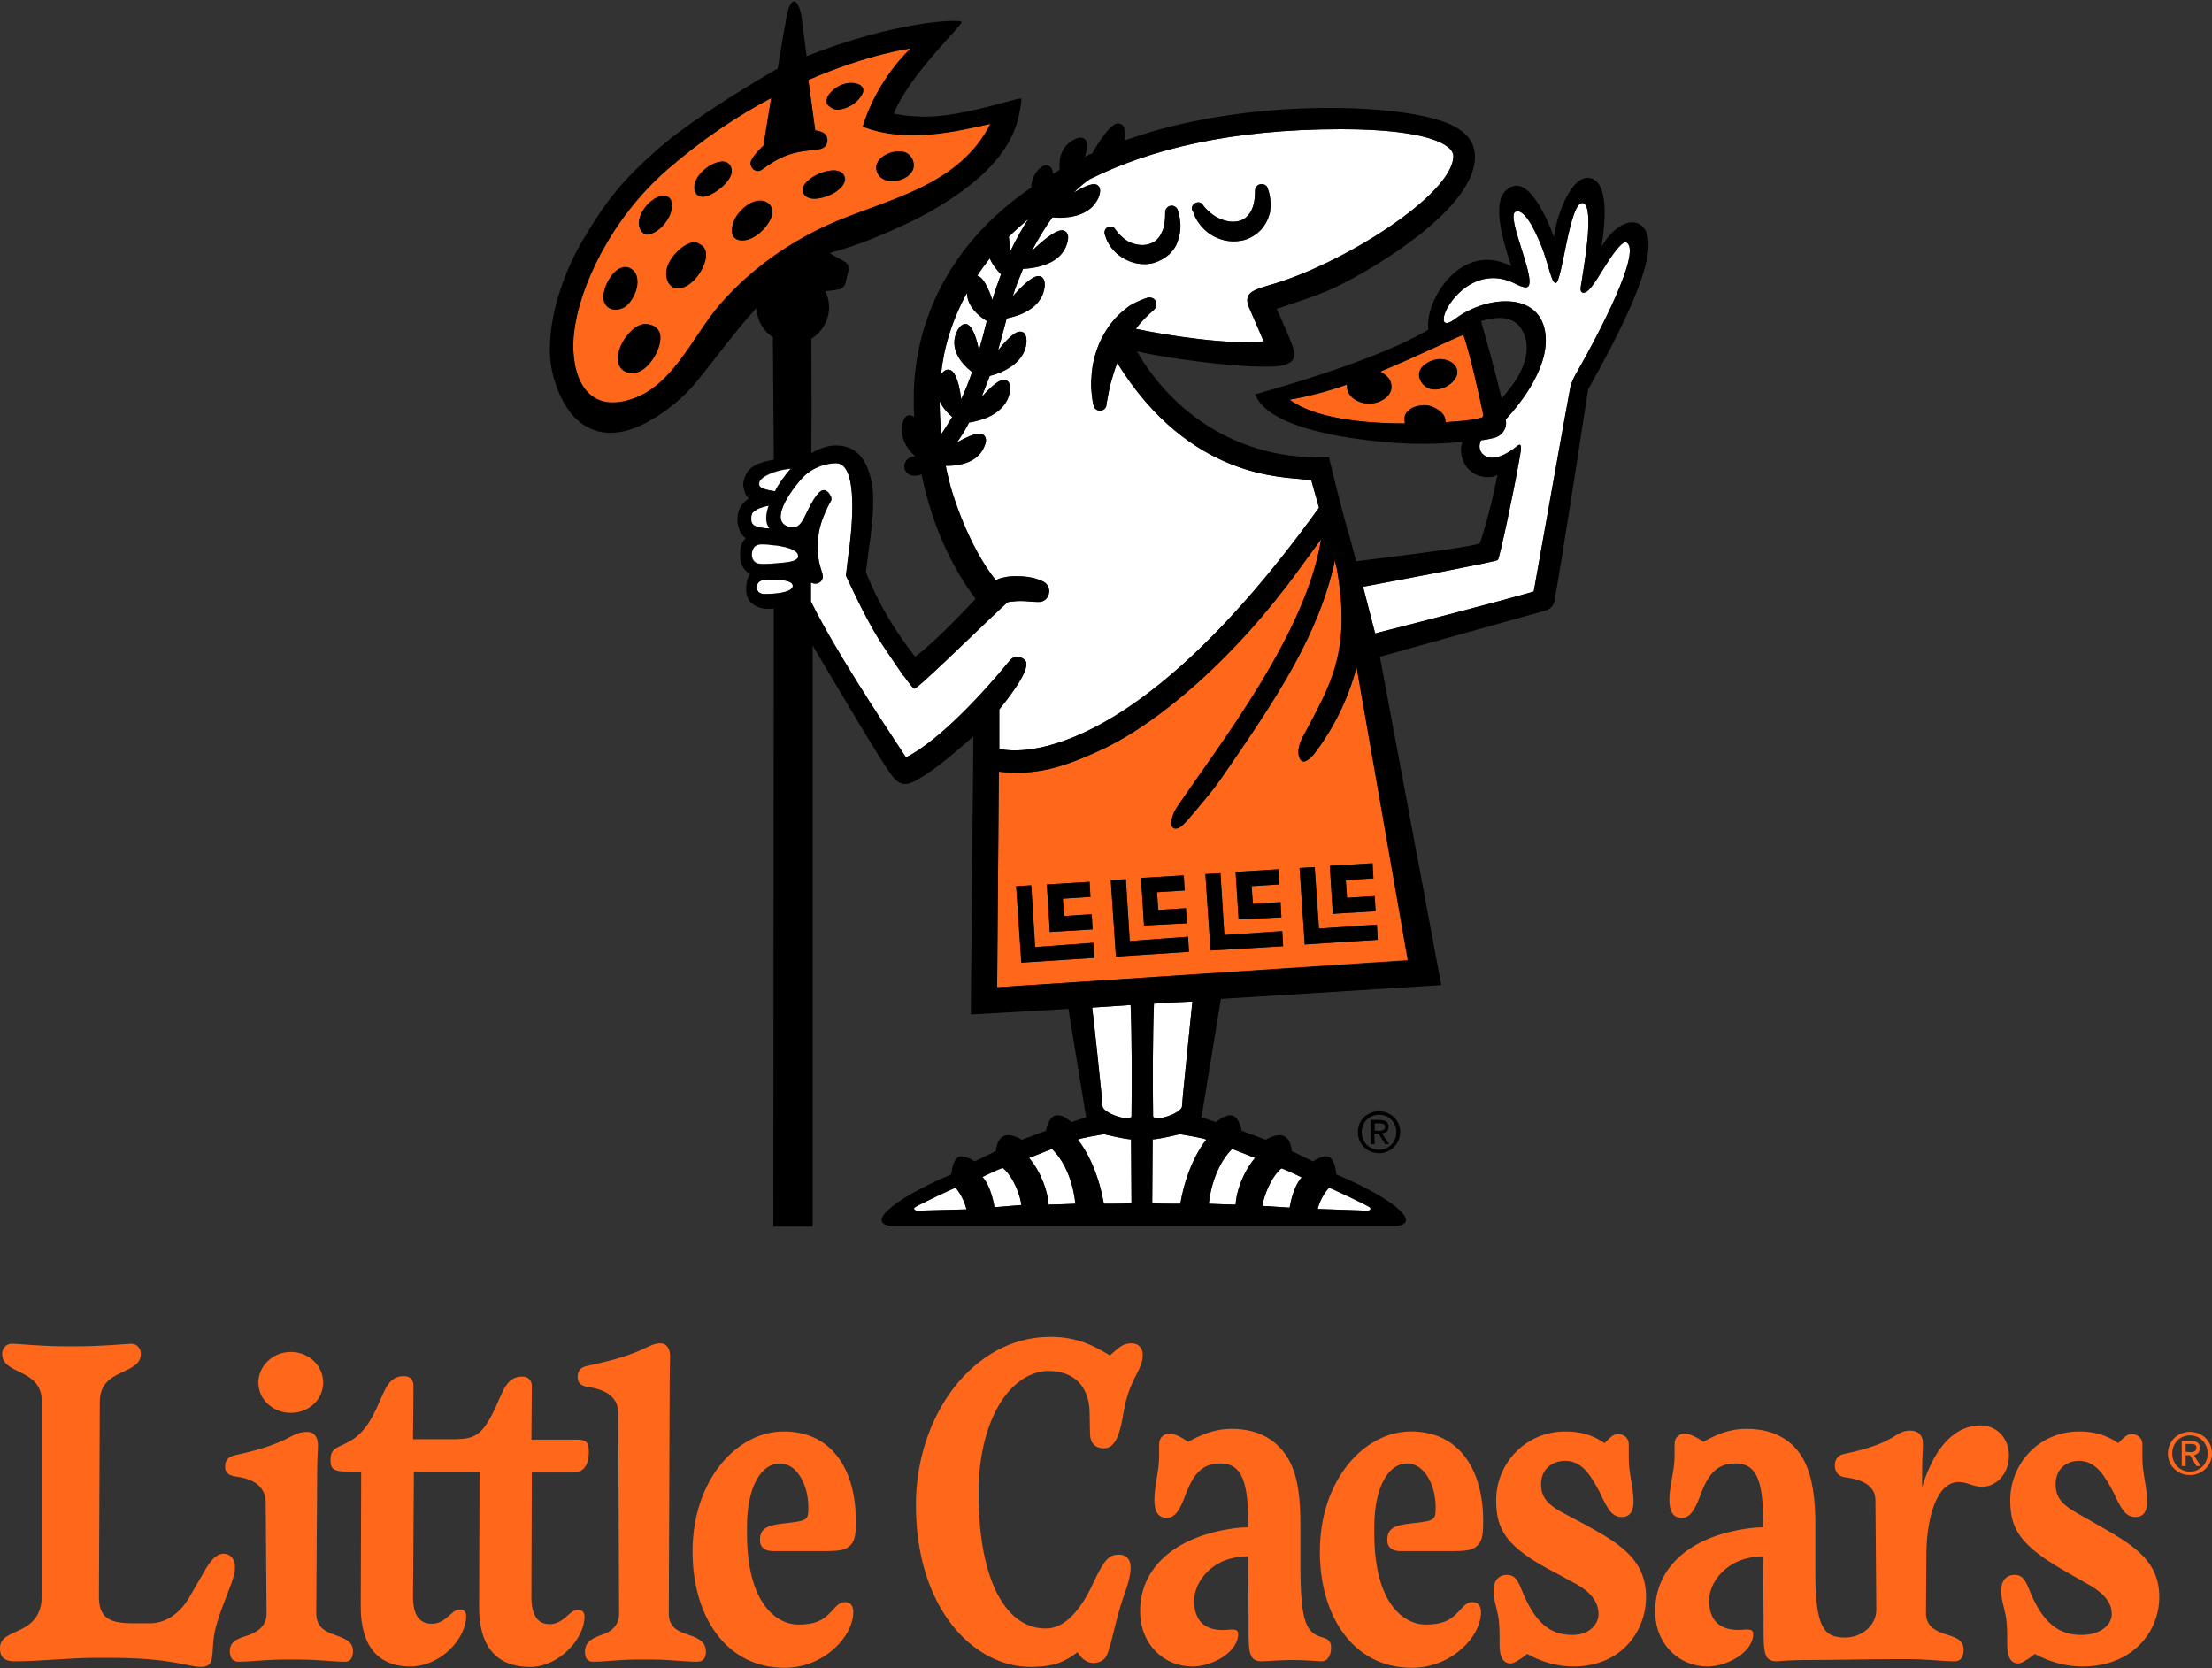 <?xml version="1.0" encoding="UTF-8"?> <svg xmlns="http://www.w3.org/2000/svg" xmlns:xlink="http://www.w3.org/1999/xlink" version="1.1" id="Layer_1" x="0px" y="0px" viewBox="0 0 512 386.1" style="enable-background:new 0 0 512 386.1;" xml:space="preserve"><rect x="0" y="0" width="512" height="386.1" fill="#333333" stroke="none"/> <style type="text/css"> .st0{fill:#FF671B;} .st1{fill:#FFFFFF;} </style> <g> <g> <g> <path class="st0" d="M230.8,228.5l0.4-49.9c8.2,0.9,14.4-0.7,24-5.2c13.2-6.2,30.8-21.3,45.4-41.5l5.2-7.1 c-3.5,21.9-23.6,47.6-33.1,61.6c-0.7,1-1.3,2.1-1.5,3.4c-0.1,0.6-0.2,1.6,0.5,1.9c0.5,0.2,1.1,0,1.5-0.3c0.6-0.4,1.1-1,1.6-1.5 c0.6-0.7,1.2-1.4,1.8-2.1c2-2.4,3.9-4.6,5.7-7.1c13.5-19.5,22.9-33.7,26.7-51c0.1,0.6,0.2,1.2,0.4,1.8 c3.5,19.4-1.6,27.2-7.6,38.6c-0.8,1.4-1.5,3.1-1.2,4.7c0.5,2.1,1.7,1.8,3.5-0.2c4.6-6,8-12.9,9.9-20.2l11.8,67.8L230.8,228.5z M296.6,212.3l-0.2-3.5l-6.4,0.4l-0.3-4.1l6.4-0.4l-0.2-3.5l-9.9,0.6l0.7,11L296.6,212.3z M283.4,216.4l-0.9-14.3l-3.5,0.2 l1.2,17.7L297,219l-0.2-3.5L283.4,216.4z M304.3,200.7l-3.5,0.2l1.2,17.7l16.9-1.1l-0.2-3.5l-13.4,0.9L304.3,200.7z M308.5,211.5 l9.9-0.6l-0.2-3.5l-6.4,0.4l-0.3-4.1l6.4-0.4l-0.2-3.5l-9.9,0.6L308.5,211.5z M274.7,213.7l-0.2-3.5l-6.4,0.4l-0.3-4.1l6.4-0.4 l-0.2-3.5l-9.9,0.6l0.7,11L274.7,213.7z M239.6,219.2l-0.9-14.3l-3.5,0.2l1.2,17.7l16.9-1.1l-0.2-3.5L239.6,219.2z M252.9,215.1 l-0.2-3.5l-6.4,0.4L246,208l6.4-0.4l-0.2-3.5l-9.9,0.6l0.7,11L252.9,215.1z M261.5,217.8l-0.9-14.3l-3.5,0.2l1.2,17.7l16.9-1.1 l-0.2-3.5L261.5,217.8z M334.6,97.7c0-0.8-0.3-1.6-0.9-2.2c-0.9-0.9-2.4-1.6-3.5-1.7c-1.9-0.2-4.9,0.7-5.1,2.9 c0,0.4,0,0.8,0.1,1.3c-9.8,0-20.9-1.2-26.7-5.5c4.2-0.7,8.8-1.9,13.3-3.5c-0.1,0.8,0.1,1.6,0.5,2.2c1.2,1.8,3.7,2.5,5.8,2.1 c1.6-0.3,3.5-1.4,3.9-3.1c0.2-0.9,0-1.9-0.6-2.7c-0.5-0.6-1.2-1.1-1.9-1.5c8.7-3.6,16.3-7.4,19.2-8.5c1.5,3.9,4,15.5,4.6,18.4 c0.1,0.6-0.3,0.8-0.5,0.8C341.1,97.2,338.2,97.5,334.6,97.7z M335.9,83.8c-0.8-0.5-1.9-0.7-2.8-0.7c-1.4,0.1-2.7,0.7-3.7,1.6 c-1.6,1.5-1,3.6,0.6,4.8c1.4,1,3.3,0.7,4.7,0c1.4-0.7,3.1-2.4,2.5-4.1C337,84.7,336.5,84.2,335.9,83.8z M209.7,35.4 c-2.7-1.2-8.4,1.3-6.5,4.9c0.5,0.9,1.5,1.4,2.5,1.6c1.8,0.3,4.2-0.4,5.3-2c0.8-1.1,0.6-2.6-0.2-3.6 C210.5,35.9,210.2,35.6,209.7,35.4z M188.4,40.8c-1.3,0.8-3.6,2.5-2.2,4.3c1.4,1.7,4.8,0.6,6.4-0.2c1.4-0.6,3.6-2.4,2.9-4.1 c-0.2-0.4-0.4-0.7-0.8-0.9C193,38.8,189.7,40,188.4,40.8z M196.9,19.2c-1.7,0-3.6,0.9-4.9,2.5c-0.7,0.8-0.9,2.1-0.4,2.6 c0.8,0.7,1.7,1.3,3,1c1.8-0.3,3.7-1.4,4.8-3.2C200.8,20,198.4,19.1,196.9,19.2z M169.8,51.3c-0.6,1.7-0.8,3.9,1.4,4.3 c3.1,0.5,6.7-3,7.5-5.8c0.4-1.3-0.2-2.7-1.7-3.2C174.1,45.6,170.7,48.9,169.8,51.3z M161.4,56.2c-1.5-0.6-3.8,1.1-4.7,2.1 c-1.4,1.4-2.6,3.3-2.5,5.3c0.1,1.4,0.8,2.9,2.3,3.1c3.5,0.5,7.3-5.1,6.9-8.2C163.3,57.6,162.8,56.8,161.4,56.2z M154.3,45.4 c-0.3-0.1-0.7-0.1-1-0.1c-2.9,0.4-6.7,5-5,8c0.3,0.5,0.9,1,1.5,1c0.4,0,0.8-0.1,1.2-0.3c1.7-0.7,3.1-2.3,3.9-3.9 c0.4-0.7,0.7-1.9,0.7-2.9C155.5,46.4,155.1,45.7,154.3,45.4z M145.6,61.9c-0.9-0.3-1.9-0.1-2.7,0.5c-2.3,1.5-5.3,7.9-1.2,9 c1.1,0.3,2.4-0.1,3.3-0.8c1.8-1.5,3.2-4.9,2.2-7.2c0-0.1-0.1-0.1-0.1-0.2C146.8,62.7,146.2,62.2,145.6,61.9z M168.8,38.1 c-0.4-0.6-1.2-0.8-2-0.7c-2.7,0.3-6.6,3.5-6.1,6.5c0.1,0.6,0.4,1.1,0.9,1.4c0.6,0.3,1.2,0.3,1.9,0.1c1.8-0.5,5.6-3.2,5.8-5.7 C169.4,39.2,169.2,38.6,168.8,38.1z M149.5,75c-4.4-0.2-9.8,9.9-3.9,11.3c0.7,0.2,1.4,0,2.1-0.2c2.8-0.9,5.9-6.1,5-9.1 C152.2,75.9,151.3,75.1,149.5,75z M229.4,28.6C222.1,42.8,206,46,193.6,51.2C183.4,55.5,174,62,166.7,70.4 c-6.8,7.8-11.5,20.7-23,22.6c-9.4,1.5-11.8-8.3-10.8-16.3c1.2-9.9,8.1-25.7,21.6-37.5c8.2-7.1,16.4-12.5,24-16.5 c-0.8,4.9-1.5,9.2-1.8,11c-1.3,1.2-2.3,2.4-2.8,3.4c-0.3,0.6-0.2,1.3,0.3,1.9c0.6,0.7,1.6,0.7,2.1,0.3c1.9-1.4,4.4-3.1,7.6-3.9 c2.4-0.6,5-0.7,5.9-0.9c0.9-0.2,1.6-0.8,1.7-1.8c0.1-0.9-0.3-1.8-1.4-2.2c-0.4-0.1-0.9-0.3-1.4-0.3l-1.6-11.7 c13.8-6,23.7-7.3,23.7-7.3s-7.7,6.9-11.1,18.1C209.9,33.2,221.6,30.3,229.4,28.6z"></path> <path class="st1" d="M212.3,280.2c-0.6,0-1-0.5-0.5-0.8c0.9-0.6,9.3-4.6,9.4-4.5c1.9,2.2,2.5,5,2.5,5S212.4,280.2,212.3,280.2z M307.6,274.9c0.1-0.1,8.6,3.9,9.4,4.5c0.5,0.4,0.1,0.8-0.5,0.8c-0.1,0-11.5-0.4-11.5-0.4S305.6,277.1,307.6,274.9z M238,50.7 c-1.4,2.2-2.8,4.6-4.1,7.4c-0.1-1.4-0.3-2.4-0.4-3.3C234.8,53.5,236.4,52.1,238,50.7z M229.1,59.8c0.6,1.4,1.6,2.7,2.6,3.7 c-0.7,1.9-1.4,3.8-2,5.9c-1.4-4.1-2.6-5.4-3.5-5.6C227.1,62.4,228.1,61.1,229.1,59.8z M223.8,67.8c0.1,3,2.5,5.2,4.6,6.5 c-0.6,2.4-1.2,4.7-1.8,6.8c-0.9-4.6-2.1-5.9-2.9-6.1c-0.8-0.1-1.5,0.4-2.1,1.5c-2.1,4.1,0.9,7.7,3.4,9.6 c-0.8,2.4-1.7,4.5-2.5,6.3c-0.7-5.2-1.8-6.6-2.7-6.8c-0.7-0.2-1.4,0.2-2,1.1C218.4,80.7,220.3,74.2,223.8,67.8z M217.8,99.4 c-0.2-2.2-0.3-4.3-0.3-6.5c0.7,1.4,1.8,2.7,2.9,3.6c-0.9,1.5-1.7,2.8-2.5,3.9C217.9,100,217.8,99.7,217.8,99.4z M179.4,113.7 c-0.5-0.1-2.5-0.3-3.4-1c-0.4-0.3-0.3-1.1,0-1.5c1.2-1.6,5.1-2.6,7.2-2.7C182.1,109.4,180,112.3,179.4,113.7z M177.9,117 c-0.5,0.1-1.1,0.2-1.5,0.4c-0.9,0.3-1.7,0.7-2.1,1.1c-0.2,0.2-0.3,0.4-0.4,0.7c-0.1,0.2-0.1,0.6-0.1,1c0,0.4,0.1,0.7,0.2,0.9 c0.1,0.2,0.2,0.4,0.5,0.5c0.4,0.3,1.2,0.6,2.2,0.6c0.4,0.1,0.9,0.1,1.4,0.1C176.9,120.9,177.3,118.7,177.9,117z M179,137.4 c0,0-2.2,0.2-2.7,0c-0.2-0.1-1.1-0.2-1.1-1.5c0-1.3,1-1.5,1.2-1.6c0.4-0.2,2.7-0.1,2.7-0.1s4.4-0.2,4.4,1.4 C183.5,137.2,179,137.4,179,137.4z M184.8,128.5c0-0.3-0.1-0.5-0.4-0.8c-0.3-0.3-0.8-0.6-1.4-0.8c-0.6-0.2-1.2-0.4-1.9-0.5 c-0.3-0.1-0.7-0.1-1-0.2l-1.1-0.1c-0.7-0.1-1.4-0.2-2.1-0.2c-1,0-1.9,0-2.5,1c-0.6,1.1-0.5,2.8,0.8,3.4c0.4,0.2,1.1,0.2,1.7,0.2 s1.4,0,2.1-0.1l1.2-0.1c0.4,0,0.7,0,1.1-0.1c0.7-0.1,1.3-0.1,1.9-0.3c0.6-0.1,1.1-0.4,1.3-0.6C184.7,129.2,184.8,129,184.8,128.5 z M209.7,175.3c-6.7-10.2-16.5-25-22-36.1v-0.5l0-3.9c0.1,0,0.2,0.1,0.2,0.1c0.9,0.4,2,0.1,2.4-0.8c0.8-1.4-1.8-3.3-0.8-10.6 c0.5-3.6,2.8-7.5,2.9-7.7c0.1-0.2,0-0.4,0-0.7c-0.1-0.3-0.3-0.6-0.5-0.9c-0.1-0.2-0.3-0.3-0.5-0.5c-0.7-0.5-1.7-0.7-3.8,3.2 c-1.7,3.1-2.2,5.9-5.1,5c-5-1.5,1.8-9.9,3.4-11.5c1.8-1.9,4.9-3.2,7.6-3.2c4.7,0,4,11.9,3.2,18.8c-0.2,1.2-0.9,7.2-0.9,7.2 c0,0,3.8,8.5,7.4,14.4c1.1,1.8,3.9,5.9,5.9,8.8v-0.1c1.3,1.8,2.3,3.1,2.5,3.1c0.6-0.1,3.5-2.9,4.6-3.9c1.4-1.2,14.2-13.6,17-16.1 c0.2-0.1,0.4-0.1,0.6-0.1c0.2-0.1,0.5-0.1,0.8-0.1c0.6-0.1,1.2-0.1,1.8-0.1c1.2,0,2.4,0.2,3.5,0.2l0.3,0c1,0.1,2-0.4,2.4-1.4 c0.6-1.2,0.1-2.7-1.1-3.3c-1.7-0.8-3.2-1.1-4.9-1.2c-0.9,0-1.7-0.1-2.6,0c-0.4,0-1,0.1-1.4,0.2c-0.6,0.1-1,0.2-1.5,0.4 c-0.2,0.1-0.4,0.2-0.6,0.3c-6.4-8-10-19.9-10.5-21.8c-0.4-1.6-0.8-3.1-1.1-4.7c0.2,0,0.3,0,0.5,0c0.5,0,1.1,0,1.7-0.1 c3.4-0.4,5.8-1.9,6.8-4.5c0.5-1.1,0.4-2-0.2-2.5c-0.4-0.3-1.3-1.1-6.2,1.7c0.9-1.3,1.9-2.8,2.8-4.6c0.6-0.1,2.4-0.4,4.3-1.2 c3.1-1.4,4.9-3.6,5.2-6.3c0.1-1.2-0.2-2-0.9-2.3c-0.5-0.2-1.7-0.6-5.7,3.9c0.6-1.5,1.2-3.1,1.9-4.9c0.8-0.2,2.2-0.6,3.7-1.4 c3-1.6,4.7-3.9,4.8-6.6c0-1.2-0.3-2-1.1-2.2c-0.5-0.1-1.7-0.5-5.5,4.3c0.6-2.1,1.2-4.3,1.8-6.6c0.1-0.3,0.1-0.5,0.2-0.8 c0.9-0.2,2.2-0.5,3.6-1.1c3.1-1.4,4.9-3.5,5.2-6.3c0.1-1.2-0.2-2-0.9-2.3c-0.5-0.2-1.8-0.7-6.5,4.6c0.7-2.3,1.6-4.4,2.4-6.4 c0.6,0,2.4-0.1,4.4-0.7c3.3-1,5.3-2.9,5.9-5.6c0.3-1.2,0.1-2-0.6-2.4c-0.5-0.3-1.8-1-7.7,4.6c1.6-3,3.2-5.6,4.8-7.8 c0.4,0,0.9,0.1,1.6,0.1c0.8,0,1.6-0.1,2.6-0.2c3.4-0.6,5.6-2.2,6.6-4.8c0.4-1.2,0.3-2-0.3-2.5c-0.4-0.3-1.3-0.9-5.6,1.7 c1.5-1.5,2.8-2.5,3.7-3.1c14-7,32.9-11.6,58.2-11.6c19.8,0,26,3.6,26,6.2c0,8.9-25.8,25.2-42.6,29.9c-3.5,1.1-6.4,1.7-4.5,5.6 l3.2,7.4c-7.5,0.9-22.2-1.3-29.6-2.9c1.2-1.6,2.6-3,4.2-4.4l0.1-0.1c0.4-0.4,0.6-1,0.4-1.6c-0.2-0.9-1.1-1.3-2-1.1 c-1.2,0.4-2.4,0.9-3.5,1.5c-0.6,0.3-1.1,0.7-1.6,1.1c-0.5,0.4-1,0.8-1.5,1.3c-1.9,1.8-3.3,4-4.4,6.3c-1,2.3-1.7,4.8-1.9,7.3 c-0.1,1.2-0.2,2.5-0.1,3.7c0.1,1.2,0.2,2.4,0.5,3.7c0.1,0.6,0.6,1.1,1.2,1.2c0.9,0.2,1.7-0.4,1.8-1.2l0-0.2 c0.2-1,0.4-2.1,0.6-3.2c0.2-1.1,0.5-2.1,0.8-3.1c0.3-1.1,0.7-2.3,1.1-3.3c16.8,27.1,38.7,26.3,43.6,27c0,0,0.7,0.1,1.3,0.1 l1.8,6.4c-46.4,64.4-74,55.8-74,55.8l0-9.1c1.1-1.4,7.4-9,6.1-11.2c-0.4-0.7-2.3-1.8-3.7-0.1C227.9,160,217.6,171.3,209.7,175.3z M230.2,279.4c-0.3-1.7-1.1-5.2-2.8-7c0,0,3.2-1.6,4.7-2.1c2.6,2.1,4.2,6.9,4.3,8.6L230.2,279.4z M242.7,278.8 c-0.1-2.7-1.6-7.4-4.5-10.8l5.3-2.1c4.9,4.8,5.4,12.7,5.4,12.7S244.4,278.8,242.7,278.8z M261.9,278.5c-1.5,0.1-5.3,0.1-6.4,0.1 c-1.7-9.9-6-14.8-6-14.8c-0.1-0.3,6-1.3,6-1.3s5,1.2,6.3,1.2L261.9,278.5L261.9,278.5z M261.9,258.4c-0.5,1.3-6.7-0.8-6.7-2.4 c0-1-2.2-21.6-2.4-22.8l8.9-0.6C262,240.1,262,251,261.9,258.4z M296.6,270.4c1.5,0.5,4.7,2.1,4.7,2.1c-1.7,1.8-2.5,5.3-2.8,7 l-6.3-0.4C292.4,277.3,294,272.6,296.6,270.4z M285.2,265.9l5.3,2.1c-2.9,3.4-4.4,8.1-4.5,10.8c-1.7,0-6.2-0.2-6.2-0.2 S280.4,270.7,285.2,265.9z M279.2,263.8c0,0-4.3,4.9-6,14.8c-1.1,0-5,0-6.5-0.1l0.1-14.8c1.4,0,6.3-1.2,6.3-1.2 S279.3,263.5,279.2,263.8z M267.1,232.3c2.1-0.2,6.7-0.4,8.9-0.5c0,0-2.4,23.1-2.4,24.2c0,1.6-6.1,3.7-6.7,2.4 C266.8,250.9,266.8,239.8,267.1,232.3z M364.9,86.3c-0.6,1-1.1,2.1-1.4,3.2c-0.5,2.4-8.5,47.4-8.5,47.4s-7.3,2.2-36.7,9.7 l-2.8-10.8c10.2-1.9,30.8-5.8,31.2-6.2c0.4-0.4,3.7-15.9,5-23.4c0.2-1.4,0.9-4.1-0.5-3c-2,1.7-6,4.1-8.1,1.8 c-0.8-0.9-0.8-2.1-0.3-3.1c1-0.1,2-0.3,2.8-0.5c2-0.4,3.4-2.3,2.9-4.3c3-3.2,11.2-13,8.9-21.4c-2.3-8.3-13.8-6.9-20.3-2.1 c-2.2,1.7-2.6,1.1-2.8,0.9c-0.2-0.2-0.1-0.6-0.1-0.9c0.1-2.9,7.1-12.8,16.6-7.9c0.6,0.3,1.6,0.8,2.4,0.8c3.4,0-4.9-16.5-2.4-17.5 c1.8-0.8,4.1,3.3,6,8c1.6,4,2.3,8.6,3.3,8.5c1.5-0.1,3.2-19.2,6.3-18.5c2.9,0.7-0.1,16.4-0.3,18.1c-0.3,1.7-0.4,2.4,0.2,2.6 c1.2,0.4,2.8-2.2,4.6-5.1c2.6-4.2,4.8-7.2,5.7-6.4C379.8,58.5,370.4,76.7,364.9,86.3z M255.8,54.5c0.6,2.1,2.1,4,4.1,5.2 c1,0.6,2.2,1.1,3.4,1.3c1.2,0.2,2.6,0.2,3.9-0.2c1.3-0.4,2.5-1.1,3.5-2c1-1,1.7-2.1,2-3.3c0.8-2.3,0.6-4.6,0-6.6l-0.1-0.3 c-0.2-0.6-0.8-1-1.4-1c-0.8,0-1.5,0.7-1.5,1.5c0,1.7-0.1,3.4-0.8,4.7c-0.6,1.4-1.6,2.3-3,2.7c-1.3,0.4-2.9,0.2-4.3-0.4 c-0.7-0.3-1.4-0.8-1.9-1.3c-0.6-0.5-1.1-1.1-1.6-1.8c-0.3-0.5-1-0.7-1.5-0.5c-0.7,0.2-1.1,1-0.9,1.7L255.8,54.5z M276.1,48.8 c0.6,2.1,2.1,4.1,4,5.4c2,1.3,4.5,2,7.2,1.5c1.3-0.2,2.7-0.9,3.8-1.8c1.1-0.9,1.9-2.1,2.4-3.3c0.1-0.3,0.2-0.6,0.3-0.9 c0.1-0.3,0.2-0.6,0.2-0.9c0.1-0.6,0.1-1.2,0.1-1.8c-0.1-1.2-0.2-2.2-0.6-3.2l-0.1-0.3c-0.2-0.6-0.8-0.9-1.4-0.9 c-0.8,0-1.5,0.7-1.5,1.5c0,1.7-0.2,3.4-0.9,4.7c-0.3,0.6-0.8,1.2-1.3,1.6c-0.5,0.4-1.1,0.7-1.8,0.8c-1.4,0.3-2.9,0-4.4-0.7 c-0.7-0.3-1.4-0.8-2-1.3c-0.6-0.5-1.2-1.1-1.7-1.8c-0.3-0.5-0.9-0.7-1.5-0.5c-0.7,0.2-1.2,1-1,1.7L276.1,48.8z"></path> <path d="M205.7,41.8c1.8,0.3,4.2-0.4,5.3-2c0.8-1.1,0.6-2.6-0.2-3.6c-0.3-0.4-0.7-0.7-1.1-0.9c-2.7-1.2-8.4,1.3-6.5,4.9 C203.7,41.2,204.7,41.7,205.7,41.8z M296.6,212.3l-0.2-3.5l-6.4,0.4l-0.3-4.1l6.4-0.4l-0.2-3.5l-9.9,0.6l0.7,11L296.6,212.3z M147.2,63.5c0-0.1-0.1-0.1-0.1-0.2c-0.3-0.6-0.9-1.1-1.5-1.3c-0.9-0.3-1.9-0.1-2.7,0.5c-2.3,1.5-5.3,7.9-1.2,9.1 c1.1,0.3,2.4-0.1,3.3-0.8C146.9,69.1,148.2,65.8,147.2,63.5z M283.4,216.4l-0.9-14.3l-3.5,0.2l1.2,17.7L297,219l-0.2-3.5 L283.4,216.4z M304.3,200.7l-3.5,0.2l1.2,17.7l16.9-1.1l-0.2-3.5l-13.4,0.9L304.3,200.7z M379.5,51.9c-2.9-1.7-6.9,1.7-8.8,5.2 c1-6.3,1.6-15.1-2.7-15.9c-4.6-0.8-8,9.8-8.3,13.7c0,0-4.6-13.4-9.5-11.8c-4.8,1.6-3.6,8.9-0.4,18.5c-11.6-6-20.1,8-19.2,14.7 c-4.1,2.5-15,7.9-39.5,14.8c-0.2,0.1-0.6,0.1-0.6,0.1s0.1,0.4,0.3,0.6c0.6,1.2,3.3,8.2,30.6,10.6c5.7,0.5,11.5,0.4,17.1-0.1 c-0.3,0.8-0.4,1.6-0.3,2.5c0.2,1.8,1,3.3,2.4,4.4c1.1,0.9,3,1.4,4.4,1.2c0.4,0,0.8-0.1,1.2-0.3c0.1,0,0.4-0.2,0.4-0.2 c0,0-1.9,9.8-4.1,15.9c-1.3,0.3-2.2,0.9-28.6,4.1l-1.4-5.3c-1.7-5.4-4.9-18.8-4.9-18.8c-31.6,1.3-44.3-24.4-44.4-24.5 c0.3,0.1,6.1,1.5,17.8,2.8c4.7,0.5,9.5,0.9,14.2,0.7c1.9-0.1,4.7-0.7,4.4-3.2c-0.2-1.6-3.3-8.4-4.1-10.1 c4.8-1.7,9.8-3.1,14.4-5.4c8.1-4,31.5-17.7,31.5-29.8c0-5.4-5-7.5-9-8.7c-13.6-3.9-45.8-4.2-70.6,4.4c-0.5,0.2-1,0.3-1.5,0.5 c0.1-0.6,0.2-1.2,0.1-1.8c-0.1-1.2-0.5-2-1.3-2.1c-0.5-0.1-2.1-0.4-6.3,6.9c-0.6,0.2-1.1,0.5-1.7,0.8c0.8-2.4,0.6-3.5,0.1-4 c-0.6-0.6-1.4-0.6-2.6,0c-2.9,1.5-3.6,4.4-3.3,7c-0.5,0.3-1,0.6-1.5,0.9c-0.2-1.1-0.6-1.6-1-1.8c-0.7-0.4-1.5-0.1-2.4,0.8 c-1.2,1.3-1.7,2.8-1.7,4.2c-20.8,14.2-27.2,33.4-27.2,48.7c0,1.5,0,2.9,0.1,4.4c-0.5-0.4-0.9-0.4-1.1-0.4c-0.8,0-1.3,0.7-1.6,1.9 c-0.6,2.7,0.4,5.3,2.9,7.6c-0.2,0-0.3,0.1-0.3,0.1c-1.1,0-2.1,0.9-2.2,2.1c-0.1,1.2,0.9,2.2,2.1,2.3c0.1,0,0.1,0,0.2,0 c0.3,0,0.9,0,1.7-0.3c3,14.7,9.1,24.3,12.5,28.8c-0.3,0.3-8.3,9.1-14,13.4c-2.2-2.9-3.8-5.2-5.2-7.4c-2.6-4.2-4.6-8.3-6.2-12.2 c0.1-0.3,0.4-3.2,0.7-5.3c0.5-3.2,1-7.5,1-10.8c0-0.8,0.5-13.2-8.6-13.2c-1.9,0-3.9,0.7-5.7,1.8c0-0.6,0-1.2,0-1.9 c0.1-7.9,0-24.6,0-24.6c2.4-1.5,4.1-4.2,4.1-7.3c0-1.3-0.3-2.6-0.9-3.7c0.8-0.1,2-0.2,3-0.4c0.8-0.1,1.5-0.7,1.7-1.5l0.7-3 c0.2-0.7-0.2-1.5-0.8-1.9l-3.4-1.9l0-0.2c0.9-0.3,1.9-0.5,2.8-0.8c2.9-0.9,5.9-2,8.7-3.2c3.8-1.6,7.6-3.3,11.2-5.3 c3.9-2.2,7.6-4.6,11-7.5c3.2-2.7,6.1-5.9,8-9.6c0.6-1.1,1-2.2,1.4-3.3c0.4-1.3,1.4-5.7,1-6s-13.4,4.2-22,4.2 c-4.3,0-7.4-0.7-7.4-0.7c3.4-8.8,15.9-20.5,15.7-21.2c-0.3-0.8-15.5-0.2-35.9,7.9l-1.2-9.3c-0.9-4.5-2.5-4.5-3.4,0 c-0.3,1.6-1.2,6.6-2.1,12.2c-0.2,0.1-0.4,0.2-0.6,0.3c-1.4,0.8-18.6,10.8-26.9,18.1c-8.5,7.5-12,11.8-17.8,21.6 c-4.9,8.3-9.3,21.6-6.6,31.3c3.5,12.6,12,16,22.1,10.3c4.1-2.3,7.9-5.4,10.9-9c4.9-6,9.1-11.9,14-17.2c0.1,2.8,1.5,5.2,3.7,6.7 c0.1,0.2,0.2,0.4,0.1,0.7l0.2,26.7l0,1c-0.2,0-0.4,0-0.5,0.1c-1.2,0.2-2.4,0.5-3.7,1.1c-0.6,0.4-1.3,0.8-1.8,1.5 c-0.5,0.7-0.9,1.6-1,2.4c-0.1,0.4-0.1,0.9,0,1.3c0.1,0.4,0.2,0.9,0.4,1.4c0.2,0.5,0.5,0.9,0.8,1.2c-0.3,0.2-0.6,0.4-0.9,0.7 c-0.6,0.5-1.1,1.3-1.4,2.1c-0.3,0.8-0.3,1.6-0.3,2.3c0,0.7,0.2,1.5,0.5,2.3c0.3,0.7,0.8,1.3,1.4,1.8c-0.1,0.1-0.1,0.1-0.2,0.2 c-0.9,0.9-1.1,2.2-1.1,3.5c0,1.9,0.4,3.1,1.9,4.3c0.1,0.1,0.3,0.2,0.4,0.3c-0.2,0.2-0.3,0.4-0.4,0.7c-0.4,0.9-0.4,1.6-0.5,2.4 c0,0.7,0,1.6,0.4,2.4c0.3,0.9,1.5,1.8,2.4,2.1c0.9,0.4,1.7,0.4,2.4,0.4c0.4,0,0.8,0,1.2-0.1l0,0.8l-0.1,142.3h9.1l0-134.5 c5.7,9.6,14.7,24.9,17.7,29.2c0.8,1.1,1.8,2.6,3.2,2.8c1.4,0.3,2.9-0.7,4.1-1.4c1-0.6,1.9-1.2,2.9-1.9c2.1-1.5,4.1-3.2,6.1-4.9 c0.7-0.6,1.3-1.1,2-1.7c0.1-0.1,1.2-1.1,1.2-1.1l-0.6,64.4l22.6-1.3l4.1,25.1l-3.4,1.1c0,0-2.1-2-3.7-1.5c0,0-0.1,0-0.1,0 c-1.6,0.5-2.1,3.5-2.1,3.5l-5.6,2.1c0,0-2.4-1.6-4.1-0.9c-1.7,0.7-1.9,3.5-1.9,3.5l-4.9,2.4c0,0-2.4-1.7-3.8-1 c-1.4,0.7-1.6,4-1.6,4c-14,5.9-20.7,12-12.7,12c5,0,109.5,0,114.5,0c8,0,1.3-6.1-12.7-12c0,0-0.2-3.3-1.6-4s-3.8,1-3.8,1 l-4.9-2.4c0,0-0.1-2.8-1.9-3.5c-1.7-0.7-4.1,0.9-4.1,0.9l-5.6-2.1c0,0-0.5-3-2.1-3.5s-3.8,1.5-3.8,1.5l-3.4-1.1l4.5-27.4l51-3.2 L319.4,152l38.4-10.7c1-0.3,1.8-1.1,2-2.2c1.7-9.1,7.8-49,7.8-49C382.6,63.6,383.6,54.4,379.5,51.9z M212.3,280.2 c-0.6,0-1-0.5-0.5-0.8c0.9-0.6,9.3-4.6,9.4-4.5c1.9,2.2,2.5,5,2.5,5S212.4,280.2,212.3,280.2z M307.6,274.9 c0.1-0.1,8.6,3.9,9.4,4.5c0.5,0.4,0.1,0.8-0.5,0.8c-0.1,0-11.5-0.4-11.5-0.4S305.6,277.1,307.6,274.9z M334.6,97.7 c0-0.8-0.3-1.6-0.9-2.2c-0.9-0.9-2.4-1.6-3.5-1.7c-1.9-0.2-4.9,0.7-5.1,2.9c0,0.4,0,0.8,0.1,1.3c-9.8,0-20.9-1.2-26.7-5.5 c4.2-0.7,8.8-1.9,13.3-3.5c-0.1,0.8,0.1,1.6,0.5,2.2c1.2,1.8,3.7,2.5,5.8,2.1c1.6-0.3,3.5-1.4,3.9-3.1c0.2-0.9,0-1.9-0.6-2.7 c-0.5-0.6-1.2-1.1-1.9-1.5c8.7-3.6,16.3-7.4,19.2-8.5c1.5,3.9,4,15.5,4.6,18.4c0.1,0.6-0.3,0.8-0.6,0.8 C341.1,97.2,338.2,97.5,334.6,97.7z M342.8,74.3c3.9-1.1,8.1-1.4,9.9,2.9c2.5,6-2.6,12.1-5.1,15C346,85.7,343.8,77.7,342.8,74.3z M238,50.7c-1.4,2.2-2.8,4.6-4.1,7.4c-0.1-1.4-0.3-2.4-0.4-3.3C234.8,53.5,236.4,52.1,238,50.7z M229.1,59.8 c0.6,1.4,1.6,2.7,2.6,3.7c-0.7,1.9-1.4,3.8-2,5.9c-1.4-4.1-2.6-5.4-3.5-5.6C227.1,62.4,228.1,61.1,229.1,59.8z M223.8,67.8 c0.1,3,2.5,5.2,4.6,6.5c-0.6,2.4-1.2,4.7-1.8,6.8c-0.9-4.6-2.1-5.9-2.9-6.1c-0.8-0.1-1.5,0.4-2.1,1.5c-2.1,4.1,0.9,7.7,3.4,9.6 c-0.8,2.4-1.7,4.5-2.5,6.3c-0.7-5.2-1.8-6.6-2.7-6.8c-0.7-0.2-1.4,0.2-2,1.1C218.4,80.7,220.3,74.2,223.8,67.8z M217.8,99.4 c-0.2-2.2-0.3-4.3-0.3-6.5c0.7,1.4,1.8,2.7,2.9,3.6c-0.9,1.5-1.7,2.8-2.5,3.9C217.9,100,217.8,99.7,217.8,99.4z M166.7,70.4 c-6.8,7.8-11.5,20.7-23,22.6c-9.4,1.5-11.8-8.3-10.8-16.3c1.2-9.9,8.1-25.7,21.6-37.5c8.2-7.1,16.4-12.5,24-16.5 c-0.8,4.9-1.5,9.2-1.8,11c-1.3,1.2-2.3,2.4-2.8,3.4c-0.3,0.6-0.2,1.3,0.3,1.9c0.6,0.7,1.6,0.7,2.1,0.3c1.9-1.4,4.4-3.1,7.6-3.9 c2.4-0.6,5-0.7,5.9-0.9c0.9-0.2,1.6-0.8,1.7-1.8c0.1-0.9-0.3-1.8-1.4-2.2c-0.4-0.1-0.9-0.3-1.4-0.3l-1.6-11.7 c13.8-6,23.7-7.3,23.7-7.3s-7.7,6.9-11.1,18.1c10.1,4,21.8,1.1,29.5-0.6C222.1,42.8,206,46,193.6,51.2 C183.4,55.5,174,62,166.7,70.4z M175.9,111.1c1.2-1.6,5.1-2.6,7.2-2.7c-1,1-3.1,3.9-3.7,5.3c-0.5-0.1-2.5-0.3-3.4-1 C175.5,112.3,175.6,111.5,175.9,111.1z M174,119.2c0.1-0.3,0.1-0.5,0.4-0.7c0.4-0.4,1.2-0.9,2.1-1.1c0.5-0.1,1-0.3,1.5-0.4 c-0.6,1.8-1,4,0.2,5.3c-0.5,0-0.9,0-1.4-0.1c-0.9-0.1-1.8-0.3-2.2-0.6c-0.2-0.1-0.3-0.3-0.5-0.5c-0.1-0.2-0.2-0.5-0.2-0.9 C173.9,119.7,173.9,119.4,174,119.2z M179,137.4c0,0-2.2,0.2-2.7,0c-0.2-0.1-1.1-0.2-1.1-1.5c0-1.3,1-1.5,1.2-1.6 c0.4-0.2,2.7-0.1,2.7-0.1s4.4-0.2,4.4,1.4C183.5,137.2,179,137.4,179,137.4z M184.4,129.4c-0.2,0.2-0.7,0.5-1.3,0.6 c-0.6,0.2-1.2,0.2-1.9,0.3c-0.3,0-0.7,0-1.1,0.1l-1.2,0.1c-0.7,0-1.4,0.1-2.1,0.1s-1.3-0.1-1.7-0.2c-1.3-0.5-1.4-2.2-0.8-3.4 c0.5-1,1.4-1,2.5-1c0.6,0,1.4,0.1,2.1,0.2l1.1,0.1c0.4,0.1,0.7,0.1,1,0.2c0.7,0.1,1.3,0.3,1.9,0.5c0.6,0.2,1.1,0.5,1.4,0.8 c0.3,0.3,0.4,0.5,0.4,0.8C184.8,129,184.7,129.2,184.4,129.4z M209.7,175.3c-6.7-10.2-16.5-25-22-36.1v-0.5l0-3.9 c0.1,0,0.2,0.1,0.2,0.1c0.9,0.4,2,0.1,2.4-0.8c0.8-1.4-1.8-3.3-0.8-10.6c0.5-3.6,2.8-7.5,2.9-7.7c0.1-0.2,0-0.4,0-0.7 c-0.1-0.3-0.3-0.6-0.5-0.9c-0.1-0.2-0.3-0.3-0.5-0.5c-0.7-0.5-1.7-0.7-3.8,3.2c-1.7,3.1-2.2,5.9-5.1,5c-5-1.5,1.8-9.9,3.4-11.5 c1.8-1.9,4.9-3.2,7.6-3.2c4.7,0,4,11.9,3.2,18.8c-0.2,1.2-0.9,7.2-0.9,7.2c0,0,3.8,8.5,7.4,14.4c1.1,1.8,3.9,5.9,5.9,8.8v-0.1 c1.3,1.8,2.3,3.1,2.5,3.1c0.6-0.1,3.5-2.9,4.6-3.9c1.4-1.2,14.2-13.6,17-16.1c0.2-0.1,0.4-0.1,0.6-0.1c0.2-0.1,0.5-0.1,0.8-0.1 c0.6-0.1,1.2-0.1,1.8-0.1c1.2,0,2.4,0.2,3.5,0.2l0.3,0c1,0.1,2-0.4,2.4-1.4c0.6-1.2,0.1-2.7-1.1-3.3c-1.7-0.8-3.2-1.1-4.9-1.2 c-0.9,0-1.7-0.1-2.6,0c-0.4,0-1,0.1-1.4,0.2c-0.6,0.1-1,0.2-1.5,0.4c-0.2,0.1-0.4,0.2-0.6,0.3c-6.4-8-10-19.9-10.5-21.8 c-0.4-1.6-0.8-3.1-1.1-4.7c0.2,0,0.3,0,0.5,0c0.5,0,1.1,0,1.7-0.1c3.4-0.4,5.8-1.9,6.8-4.5c0.5-1.1,0.4-2-0.2-2.5 c-0.4-0.3-1.3-1.1-6.2,1.7c0.9-1.3,1.9-2.8,2.8-4.6c0.6-0.1,2.4-0.4,4.3-1.2c3.1-1.4,4.9-3.6,5.2-6.3c0.1-1.2-0.2-2-0.9-2.3 c-0.5-0.2-1.7-0.6-5.7,3.9c0.6-1.5,1.2-3.1,1.9-4.9c0.8-0.2,2.2-0.6,3.7-1.4c3-1.6,4.7-3.9,4.8-6.6c0-1.2-0.3-2-1.1-2.2 c-0.5-0.1-1.7-0.5-5.5,4.3c0.6-2.1,1.2-4.3,1.8-6.6c0.1-0.3,0.1-0.5,0.2-0.8c0.9-0.2,2.2-0.5,3.6-1.1c3.1-1.4,4.9-3.5,5.2-6.3 c0.1-1.2-0.2-2-0.9-2.3c-0.5-0.2-1.8-0.7-6.5,4.6c0.7-2.3,1.6-4.4,2.4-6.4c0.6,0,2.4-0.1,4.4-0.7c3.3-1,5.3-2.9,5.9-5.6 c0.3-1.2,0.1-2-0.6-2.4c-0.5-0.3-1.8-1-7.7,4.6c1.6-3,3.2-5.6,4.8-7.8c0.4,0,0.9,0.1,1.6,0.1c0.8,0,1.6-0.1,2.6-0.2 c3.4-0.6,5.6-2.2,6.6-4.8c0.4-1.2,0.3-2-0.3-2.5c-0.4-0.3-1.3-0.9-5.6,1.7c1.5-1.5,2.8-2.5,3.7-3.1c14-7,32.9-11.6,58.2-11.6 c19.8,0,26,3.5,26,6.2c0,8.9-25.8,25.2-42.6,29.9c-3.5,1.1-6.4,1.7-4.5,5.6l3.2,7.4c-7.5,0.9-22.2-1.3-29.6-2.9 c1.2-1.6,2.6-3,4.2-4.4l0.1-0.1c0.4-0.4,0.6-1,0.4-1.6c-0.2-0.9-1.1-1.3-2-1.1c-1.2,0.4-2.4,0.9-3.5,1.5 c-0.6,0.3-1.1,0.7-1.6,1.1c-0.5,0.4-1,0.8-1.5,1.3c-1.9,1.8-3.3,4-4.4,6.3c-1,2.3-1.7,4.8-1.9,7.3c-0.1,1.2-0.2,2.5-0.1,3.7 c0.1,1.2,0.2,2.4,0.5,3.7c0.1,0.6,0.6,1.1,1.2,1.2c0.9,0.2,1.7-0.4,1.8-1.2l0-0.2c0.2-1,0.4-2.1,0.6-3.2c0.2-1.1,0.5-2.1,0.8-3.1 c0.3-1.1,0.7-2.3,1.1-3.3c16.8,27.1,38.7,26.3,43.6,27c0,0,0.7,0.1,1.3,0.1l1.8,6.4c-46.4,64.4-74,55.8-74,55.8l0-9.1 c1.1-1.4,7.4-9,6.1-11.2c-0.4-0.7-2.3-1.8-3.7-0.1C227.9,160,217.6,171.3,209.7,175.3z M230.2,279.4c-0.3-1.7-1.1-5.2-2.8-7 c0,0,3.2-1.6,4.7-2.1c2.6,2.1,4.2,6.9,4.3,8.6L230.2,279.4z M242.7,278.8c-0.1-2.7-1.6-7.4-4.5-10.8l5.3-2.1 c4.9,4.8,5.4,12.7,5.4,12.7S244.4,278.8,242.7,278.8z M261.9,278.5c-1.5,0.1-5.3,0.1-6.4,0.1c-1.7-9.9-6-14.8-6-14.8 c-0.1-0.3,6-1.3,6-1.3s5,1.2,6.3,1.2L261.9,278.5L261.9,278.5z M261.9,258.4c-0.5,1.3-6.7-0.8-6.7-2.4c0-1-2.2-21.6-2.4-22.8 l8.9-0.6C262,240.1,262,251,261.9,258.4z M296.6,270.4c1.5,0.5,4.7,2.1,4.7,2.1c-1.7,1.8-2.5,5.3-2.8,7l-6.3-0.4 C292.4,277.3,294,272.6,296.6,270.4z M285.2,265.9l5.3,2.1c-2.9,3.4-4.4,8.1-4.5,10.8c-1.7,0-6.2-0.2-6.2-0.2 S280.4,270.7,285.2,265.9z M279.2,263.8c0,0-4.3,4.9-6,14.8c-1.1,0-5,0-6.5-0.1l0.1-14.8c1.4,0,6.3-1.2,6.3-1.2 S279.3,263.5,279.2,263.8z M267.1,232.3c2.1-0.2,6.7-0.4,8.9-0.5c0,0-2.4,23.1-2.4,24.2c0,1.6-6.1,3.7-6.7,2.4 C266.8,250.9,266.8,239.8,267.1,232.3z M325.9,222.3l-95.1,6.2l0.4-49.9c8.2,0.9,14.4-0.7,24-5.2c13.2-6.2,30.8-21.3,45.4-41.5 l5.2-7.1c-3.5,21.9-23.6,47.6-33.1,61.6c-0.7,1-1.3,2.1-1.5,3.4c-0.1,0.6-0.2,1.6,0.5,1.9c0.5,0.2,1.1,0,1.5-0.3 c0.6-0.4,1.1-1,1.6-1.5c0.6-0.7,1.2-1.4,1.8-2.1c2-2.4,3.9-4.6,5.7-7.1c13.5-19.5,22.9-33.7,26.7-51c0.1,0.6,0.2,1.2,0.4,1.8 c3.5,19.4-1.6,27.2-7.6,38.6c-0.8,1.4-1.5,3.1-1.2,4.7c0.5,2.1,1.7,1.8,3.5-0.2c4.6-6,8-12.9,9.9-20.2L325.9,222.3z M364.9,86.3 c-0.6,1-1.1,2.1-1.4,3.2c-0.5,2.4-8.5,47.4-8.5,47.4s-7.3,2.2-36.7,9.7l-2.8-10.8c10.2-1.9,30.8-5.8,31.2-6.2 c0.4-0.4,3.7-15.9,5-23.4c0.2-1.4,0.9-4.1-0.5-3c-2,1.7-6,4.1-8.1,1.8c-0.8-0.9-0.8-2.1-0.3-3.1c1-0.1,2-0.3,2.8-0.5 c2-0.4,3.4-2.3,2.9-4.3c3-3.2,11.2-13,8.9-21.4c-2.3-8.3-13.8-6.9-20.3-2.1c-2.2,1.7-2.6,1.1-2.8,0.9c-0.2-0.2-0.1-0.6-0.1-0.9 c0.1-2.9,7.1-12.8,16.6-7.9c0.6,0.3,1.6,0.8,2.4,0.8c3.4,0-4.9-16.5-2.4-17.5c1.8-0.8,4.1,3.3,6,8c1.6,4,2.3,8.6,3.3,8.5 c1.5-0.1,3.2-19.2,6.3-18.5c2.9,0.7-0.1,16.4-0.3,18.1c-0.3,1.7-0.4,2.4,0.2,2.6c1.2,0.4,2.8-2.2,4.6-5.1 c2.6-4.2,4.8-7.2,5.7-6.4C379.8,58.5,370.4,76.7,364.9,86.3z M335.9,83.8c-0.8-0.5-1.9-0.7-2.8-0.7c-1.4,0.1-2.7,0.7-3.7,1.6 c-1.6,1.5-1,3.6,0.6,4.8c1.4,1,3.3,0.7,4.7,0c1.4-0.7,3.1-2.4,2.5-4.1C337,84.7,336.5,84.2,335.9,83.8z M308.5,211.5l9.9-0.6 l-0.2-3.5l-6.4,0.4l-0.3-4.1l6.4-0.4l-0.2-3.5l-9.9,0.6L308.5,211.5z M149.5,75c-4.4-0.2-9.8,9.9-3.9,11.3c0.7,0.2,1.4,0,2.1-0.2 c2.8-0.9,5.9-6.1,5-9.1C152.2,75.9,151.3,75.1,149.5,75z M239.6,219.2l-0.9-14.3l-3.5,0.2l1.2,17.7l16.9-1.1l-0.2-3.5 L239.6,219.2z M274.7,213.7l-0.2-3.5l-6.4,0.4l-0.3-4.1l6.4-0.4l-0.2-3.5l-9.9,0.6l0.7,11L274.7,213.7z M252.9,215.1l-0.2-3.5 l-6.4,0.4L246,208l6.4-0.4l-0.2-3.5l-9.9,0.6l0.7,11L252.9,215.1z M255.8,54.5c0.6,2.1,2.1,4,4.1,5.2c1,0.6,2.2,1.1,3.4,1.3 c1.2,0.2,2.6,0.2,3.9-0.2c1.3-0.4,2.5-1.1,3.5-2c1-1,1.7-2.1,2-3.3c0.8-2.3,0.6-4.6,0-6.6l-0.1-0.3c-0.2-0.6-0.8-1-1.4-1 c-0.8,0-1.5,0.7-1.5,1.5c0,1.7-0.1,3.4-0.8,4.7c-0.6,1.4-1.6,2.3-3,2.7c-1.3,0.4-2.9,0.2-4.3-0.4c-0.7-0.3-1.4-0.8-1.9-1.3 c-0.6-0.5-1.1-1.1-1.6-1.8c-0.3-0.5-1-0.7-1.5-0.5c-0.7,0.2-1.1,1-0.9,1.7L255.8,54.5z M276.1,48.8c0.6,2.1,2.1,4.1,4,5.4 c2,1.3,4.5,2,7.2,1.5c1.3-0.2,2.7-0.9,3.8-1.8c1.1-0.9,1.9-2.1,2.4-3.3c0.1-0.3,0.2-0.6,0.3-0.9c0.1-0.3,0.2-0.6,0.2-0.9 c0.1-0.6,0.1-1.2,0.1-1.8c-0.1-1.2-0.2-2.2-0.6-3.2l-0.1-0.3c-0.2-0.6-0.8-0.9-1.4-0.9c-0.8,0-1.5,0.7-1.5,1.5 c0,1.7-0.2,3.4-0.9,4.7c-0.3,0.6-0.8,1.2-1.3,1.6c-0.5,0.4-1.1,0.7-1.8,0.8c-1.4,0.3-2.9,0-4.4-0.7c-0.7-0.3-1.4-0.8-2-1.3 c-0.6-0.5-1.2-1.1-1.7-1.8c-0.3-0.5-0.9-0.7-1.5-0.5c-0.7,0.2-1.2,1-1,1.7L276.1,48.8z M261.5,217.8l-0.9-14.3l-3.5,0.2l1.2,17.7 l16.9-1.1l-0.2-3.5L261.5,217.8z M195.4,40.7c-0.2-0.4-0.4-0.7-0.8-0.9c-1.7-1-4.9,0.2-6.2,1c-1.3,0.8-3.6,2.5-2.2,4.3 c1.4,1.7,4.8,0.6,6.4-0.2C193.9,44.2,196.1,42.5,195.4,40.7z M161.4,56.2c-1.5-0.6-3.8,1.1-4.7,2.1c-1.4,1.4-2.6,3.3-2.5,5.3 c0.1,1.4,0.8,2.9,2.3,3.1c3.5,0.5,7.3-5.1,6.9-8.2C163.3,57.6,162.8,56.8,161.4,56.2z M166.9,37.4c-2.7,0.3-6.6,3.5-6.1,6.5 c0.1,0.6,0.4,1.1,0.9,1.4c0.6,0.3,1.2,0.3,1.9,0.1c1.8-0.5,5.6-3.2,5.8-5.7c0-0.6-0.1-1.1-0.5-1.6 C168.4,37.5,167.6,37.3,166.9,37.4z M177,46.6c-2.9-0.9-6.3,2.3-7.2,4.7c-0.6,1.7-0.8,3.9,1.4,4.3c3.1,0.5,6.7-3,7.5-5.8 C179,48.5,178.4,47.1,177,46.6z M194.6,25.3c1.8-0.3,3.7-1.4,4.8-3.2c1.4-2.2-1-3-2.5-2.9c-1.7,0-3.6,0.9-4.9,2.5 c-0.7,0.8-0.9,2.1-0.4,2.6C192.3,25,193.2,25.6,194.6,25.3z M155.5,47.2c-0.1-0.8-0.4-1.5-1.2-1.8c-0.3-0.1-0.7-0.1-1-0.1 c-2.9,0.4-6.7,5-5,8c0.3,0.5,0.9,1,1.5,1c0.4,0,0.8-0.1,1.2-0.3c1.7-0.7,3.1-2.3,3.9-3.9C155.2,49.4,155.6,48.3,155.5,47.2z"></path> </g> <g> <path d="M319.2,257.2c2.6,0,4.9,2,4.9,4.8c0,2.8-2.3,4.9-4.9,4.9c-2.7,0-4.9-2-4.9-4.9C314.3,259.2,316.5,257.2,319.2,257.2z M319.2,258c-2.2,0-4,1.7-4,4c0,2.4,1.7,4.1,4,4.1c2.2,0,4-1.7,4-4.1C323.2,259.7,321.4,258,319.2,258z M318.2,264.8h-0.9v-5.6 h2.1c1.3,0,2,0.5,2,1.6c0,1-0.6,1.4-1.5,1.5l1.6,2.5h-0.9l-1.5-2.4h-1L318.2,264.8L318.2,264.8z M318.2,261.7h1 c1,0,1.4-0.3,1.4-0.9c0-0.5-0.3-0.8-1.2-0.8h-1.2L318.2,261.7L318.2,261.7z"></path> </g> </g> <path class="st0" d="M506.9,331.4c-2.8,0-5.1,2.1-5.1,5c0,2.9,2.3,5,5.1,5c2.7,0,5.1-2.1,5.1-5C512,333.5,509.7,331.4,506.9,331.4z M506.9,340.6c-2.3,0-4.1-1.8-4.1-4.2c0-2.4,1.8-4.2,4.1-4.2c2.3,0,4.1,1.8,4.1,4.2C511,338.8,509.2,340.6,506.9,340.6z M509.2,335.1c0-1.1-0.7-1.6-2-1.6H505v5.8h0.9v-2.5h1l1.5,2.5h1l-1.6-2.5C508.6,336.6,509.2,336.2,509.2,335.1z M505.9,336v-1.8 h1.2c1,0,1.3,0.3,1.3,0.9c0,0.6-0.4,1-1.4,1L505.9,336L505.9,336z M135.3,374.1c0,5.2-5.9,11.7-12.6,11.7c-6.2,0-11.8-3-11.8-13.9 l0.1-31.2H95.8l-0.2,28.8c0,4.2,1.4,6.3,4.3,6.3c1.7,0,2.6-0.7,3.5-1.4c1.4-1.1,1.8-1.9,3.2-1.9c0.9,0,1.3,0.8,1.3,1.5 c0,5.2-5.8,11.7-13,11.7c-5.8,0-11.4-3-11.4-13.9l0.1-31.2h-3.1c-3.2,0-4-0.6-4-2.6c0-1.9,0.5-2.6,2.6-3.5c2.9-1.3,4.4-2.5,6.1-5 c3.7-5.6,3.6-11,8.3-11c1.5,0,2.2,0.9,2.2,2.2l-0.1,12.4h8.8c3.8,0,6.1-0.2,8.2-3.5c3.7-5.6,3.6-11,8.3-11c1.3,0,2.2,0.8,2.2,2.2 l-0.1,12.4h10.7c1.6,0,2.6,0.4,2.6,2.6c0,2-0.4,5-3.6,5h-9.6l-0.1,28.8c0,4.2,1.4,6.3,4.2,6.3c1.6,0,2.6-0.7,3.6-1.5 c1.4-1.2,1.9-1.8,3.1-1.8C134.9,372.6,135.3,373.4,135.3,374.1z M186.6,351.4c0.5-0.5,0.5-1.4,0.5-2.6c0-5.1-2.6-10.1-6.6-10.1 c-4.2,0-7.6,5.2-7.6,14.7v1.5c0,16.6,7.1,21.1,11.9,21.1c3.8,0,5.7-1,7.2-2.6c1.2-1.1,2-2.6,3.6-2.6c1.4,0,1.9,1,1.9,2.3 c0,5.7-6.8,12.9-15.9,12.9c-13.7,0-21.3-12.1-21.3-26.9c0-16.5,10.2-27.8,21.1-27.8c11.2,0,16.7,8.9,16.7,20.7 c0,2.4-0.1,4.1-0.9,5.2c-1.3,1.8-3.2,1.8-7.5,1.8H179c-1.9,0-3.1-0.8-3.1-2.6c0-2.7,1.8-3.4,5.4-3.8C185,352.2,186,352,186.6,351.4 z M163.4,382.3c0,1.3-0.5,2.3-2.1,2.3c-2.5,0-6.5-0.5-10.1-0.5h-4.1c-3.5,0-7.4,0.5-9.8,0.5c-1.4,0-1.9-0.9-1.9-2.3 c0-2.5,2-3.2,3.8-3.9c2-0.6,4.1-2,4.1-4.9l-0.2-46.6c-0.1-2.6-1.5-5.1-7-5.9c-1.5-0.2-2.4-0.9-2.4-2.2s0.4-2.3,2.3-2.7 c13.6-2.8,13.8-5.2,16.9-5.2c1.3,0,2.2,1.1,2.2,3c0,1-0.1,2.8-0.1,7.8l-0.2,51.8c0,2.8,1.8,4,4.1,4.7 C160.9,378.9,163.4,379.6,163.4,382.3z M81.7,382.1c0,1.3-0.4,2.5-1.8,2.5c-2.5,0-6.6-0.5-10.3-0.5h-4.1c-3.7,0-7.8,0.5-10.3,0.5 c-1.5,0-2-1.1-2-2.5c0-2.3,2-2.9,3.9-3.5c2.2-0.7,4.6-2.1,4.6-5.1l-0.2-25.9c-0.1-2.6-1.5-5.2-7.1-5.9c-1.5-0.2-2.3-1-2.3-2.2 c0-1.2,0.4-2.3,2.3-2.7c13.5-2.9,12.6-5.4,16.8-5.4c1.4,0,2.4,1.1,2.4,3.1c0,1-0.2,2.8-0.2,7.8l-0.2,31.1c0,2.9,1.8,4.2,4.1,4.9 C79.2,379.1,81.7,379.6,81.7,382.1z M59.8,320c0-3.9,3.4-7.1,7.5-7.1c4.2,0,7.5,3.2,7.5,7.1s-3.3,7-7.5,7 C63.2,327,59.8,323.9,59.8,320z M54.4,362.8c0,2.8-2.8,7.8-4.4,13.6c-0.9,3.3-0.6,5.8-1,7.6c-0.2,1.2-1,1.8-2.6,1.8 c-2.7,0-6.8-2.1-20.7-2.1h-3.5c-6.4,0-12.7,0.8-18.8,0.8c-3.3,0-3.4-1.9-3.4-3.1c0-5,9.7-2.3,9.7-12.4v-44.5c0-8-9.2-6.1-9.2-11.2 c0-1.1,0.8-2.3,2.2-2.3c1.7,0,6.5,0.6,13.1,0.6h1.5c6.6,0,12.2-0.6,13.1-0.6c1.3,0,2.2,1.1,2.2,2.3c0,5.1-9.5,3.2-9.5,11.1 l-0.2,44.9c-0.1,5.4,2.7,6.4,8,6.4h3.8c3.7,0,6.9-2.3,9-5.8l4.1-7.1c1.7-2.7,2.9-3.2,4-3.2C53.8,359.7,54.4,361.4,54.4,362.8z M331.8,351.4c0.5-0.5,0.5-1.4,0.5-2.6c0-5.1-2.6-10.1-6.6-10.1c-4.2,0-7.6,5.2-7.6,14.7v1.5c0,16.6,7.1,21.1,11.9,21.1 c3.8,0,5.7-1,7.2-2.6c1.2-1.1,2-2.6,3.6-2.6c1.4,0,2,1,2,2.3c0,5.7-6.8,12.9-16,12.9c-13.7,0-21.3-12.1-21.3-26.9 c0-16.5,10.2-27.8,21.1-27.8c11.2,0,16.7,8.9,16.7,20.7c0,2.4-0.1,4.1-0.9,5.2c-1.3,1.8-3.2,1.8-7.5,1.8h-10.7 c-1.9,0-3.1-0.8-3.1-2.6c0-2.7,1.8-3.4,5.4-3.8C330.2,352.2,331.2,352,331.8,351.4z M465,336.9c0,4.4-3.1,7.2-6.2,7.2 c-2.1,0-3.5-1.1-5.4-1.1c-5.2,0-7.3,8.3-7.5,15.8l-0.1,14.6c0,2.7,1.8,3.9,4.1,4.7c2.1,0.7,4.6,1.1,4.6,3.7c0,1.4-0.4,2.7-2.1,2.7 c-2.5,0-6.6-0.5-10.4-0.5h-4.1c-4.2,0-13.5,0.2-19,0.2c-2.8,0-5.6,0.1-7.6,0.3c-3.3,0-3.1-2.2-3.1-10.3l-0.1-14 c-1.4,0-2.6,0.2-3.4,0.4c-5.1,1-9.1,5.4-9.1,9.9c0,4.7,2.7,7.1,7.8,6.7c1.8-0.2,2.4,0.1,2.4,0.9c0,4.4-6.1,7.6-10.6,7.6 c-6.5,0-12.1-5.1-12.1-12.8c0-9.9,7.8-17.4,21.9-19.2c0.8-0.1,1.6-0.2,3.1-0.2v-1.6c0-9.9-1.9-13.2-6.4-13.2c-4,0-6.1,2.2-7.8,6.5 c-1.1,2.9-2.2,6.1-4.6,6.1c-2,0-2.9-1.4-2.9-4.2c0-3.3,1.2-6.7,1.2-10v-2.8c0-1.8,1.2-2.5,2.4-2.5c0.9,0,2.6,0.7,4.3,1.9 c2.8-1.6,5.8-3,10-3c6.4,0,10.8,2.7,13.2,7.2c2.1,3.9,2.7,9.2,2.7,15.2v9.3c-0.2,14.7,2.1,16.6,6.9,16.6c3.8,0,7.2-2.8,7.2-6.4 l-0.2-25.3c0-2.4-1.4-4.7-7.1-5.4c-1.5-0.2-2.3-1.3-2.3-2.7c0-1.2,0.5-2.4,2.2-2.7c12.5-2.6,11.5-5.4,15.3-5.4c1.8,0,2.9,1.1,2.9,3 c0,1.1-0.2,2.9-0.2,7.9v2.2c3.1-10.1,8.1-14.3,13.6-14.3C462.5,330,465,333.1,465,336.9z M499.8,369.6c0,8-6.1,16.1-17.8,16.1 c-3.9,0-7.7-1.1-11-2.9c-1.9,1.5-3.2,2.2-3.8,2.2c-2.1,0-2.6-2.1-2.6-4.3c0-3.1,0-5.2-0.4-7c-0.4-2.1-1-3.5-1-5.5 c0-2.4,1.2-3.7,3.1-3.7c1.5,0,2.3,0.7,3.3,3.2c3.2,8.1,7,10.7,12.2,10.7c4.6,0,7-2.5,7-4.8c0-3.4-2.8-5.5-6.3-7.4l-3.7-2.1 c-11.2-6.3-13.5-10.1-13.5-16.9c0-8.3,6.5-15.9,16-15.9c3.2,0,6.1,0.7,9,2.7c1.2-1.2,2-2.1,3.1-2.1s2.5,0.7,2.5,2.4v3.3 c0,3.4,1.1,6.8,1.1,9.9c0,2.2-0.8,3.6-2.7,3.6c-2.3,0-3.3-1.8-5.1-5.7c-1.9-3.5-3.9-7.3-8-7.3c-2.9,0-5.4,1.9-5.4,5.4 c0,2.5,0.9,4.4,4.8,6.6l5.1,2.9C493.1,357.3,499.8,360.8,499.8,369.6z M381,369.6c0,8-5.8,16.1-16.8,16.1c-3.8,0-7.5-1.1-10.7-2.9 c-1.9,1.5-3.2,2.2-3.8,2.2c-2.1,0-2.6-2.1-2.6-4.3c0-3.1,0-5.2-0.4-7c-0.4-2.1-1-3.5-1-5.5c0-2.4,1.2-3.7,3.1-3.7 c1.5,0,2.3,0.7,3.3,3.2c3.2,8.1,6.8,10.7,11.9,10.7c3.9,0,6-2.5,6-4.8c0-3.5-2.7-5.8-6.3-7.6l-3.5-1.9c-11.7-6-13.9-10.1-13.9-16.9 c0-8.3,6.6-15.9,16.1-15.9c3.2,0,6.1,0.7,9,2.7c1.2-1.2,2-2.1,3.1-2.1c1.1,0,2.5,0.7,2.5,2.4v3.3c0,3.4,1.1,6.8,1.1,9.9 c0,2.2-0.8,3.6-2.7,3.6c-2.3,0-3.3-1.8-5.1-5.7c-1.9-3.5-3.9-7.3-8-7.3c-3,0-5.6,1.9-5.6,5.4c0,2.5,0.9,4.4,5,6.6l5.1,2.7 C374.4,357,381,360.7,381,369.6z M308.1,381.4c0,1.4-0.6,3.1-2.2,3.1c-0.7,0-3.9-0.3-6.2-0.3c-2.9,0-5.7,0.2-7.6,0.3 c-3.3,0-3.1-2.2-3.1-10.3l-0.1-14c-1.5,0-2.7,0.2-3.5,0.4c-5.1,1-9,5.5-9,9.9c0,4.7,2.6,7.2,7.8,6.7c1.8-0.2,2.4,0.1,2.4,0.9 c0,4.4-6.1,7.6-10.6,7.6c-6.6,0-12.1-5.1-12.1-12.8c0-9.8,7.7-17.3,21.9-19.2c0.8-0.1,1.6-0.2,3.1-0.2v-1.6c0-9.9-2-13.2-6.4-13.2 c-4.1,0-6.1,2.3-7.8,6.5c-1.1,2.9-2.2,6.1-4.6,6.1c-2,0-2.9-1.4-2.9-4.2c0-3.3,1.1-6.7,1.1-10v-2.8c0-1.8,1.3-2.5,2.4-2.5 s2.6,0.7,4.3,1.9c2.8-1.5,5.9-3,10.1-3c6.5,0,10.8,2.8,13.3,7.3c2.1,3.9,2.6,9,2.6,15.1v9.2c0,13.6,1.5,15.7,5.2,16.7 C307.8,379.4,308.1,380.3,308.1,381.4z M226.5,345.5c0,21.3,6.9,31.6,15.7,31.4c4.3,0,8-4.4,10.7-10.2c2.8-6,3.8-6.8,6-6.9 c1.9,0,2.8,1.2,2.8,2.9c0,2.2-0.8,4.5-1.8,7.3c-1.9,5.8-2.2,8.8-3.5,12.6c-0.6,1.8-2,2.2-3.2,2.3c-1.1,0-2.6-0.5-3.8-2.5 c-2.8,2.1-5.1,3.3-10.5,3.4c-13.5,0.2-26.9-13.5-26.9-37.5c0-20.8,13.3-38.6,30.6-38.9c5.7-0.1,9.6,1.4,14.3,4.3 c2.1-1.8,3-2.8,4.9-2.8c2.1,0,2.7,1.5,2.7,2.6c0,2.7-1.4,4-2.9,7.7c-1.5,3.9-1.6,6.7-2.1,8.6c-0.6,2.5-1.5,5.4-4,5.4 c-2.1,0-3.2-1.4-3.2-3.4l-0.1-5c-0.1-5.7-3.4-9.6-9.8-9.5C233.6,317.7,226.5,328.9,226.5,345.5z"></path> </g> </svg> 